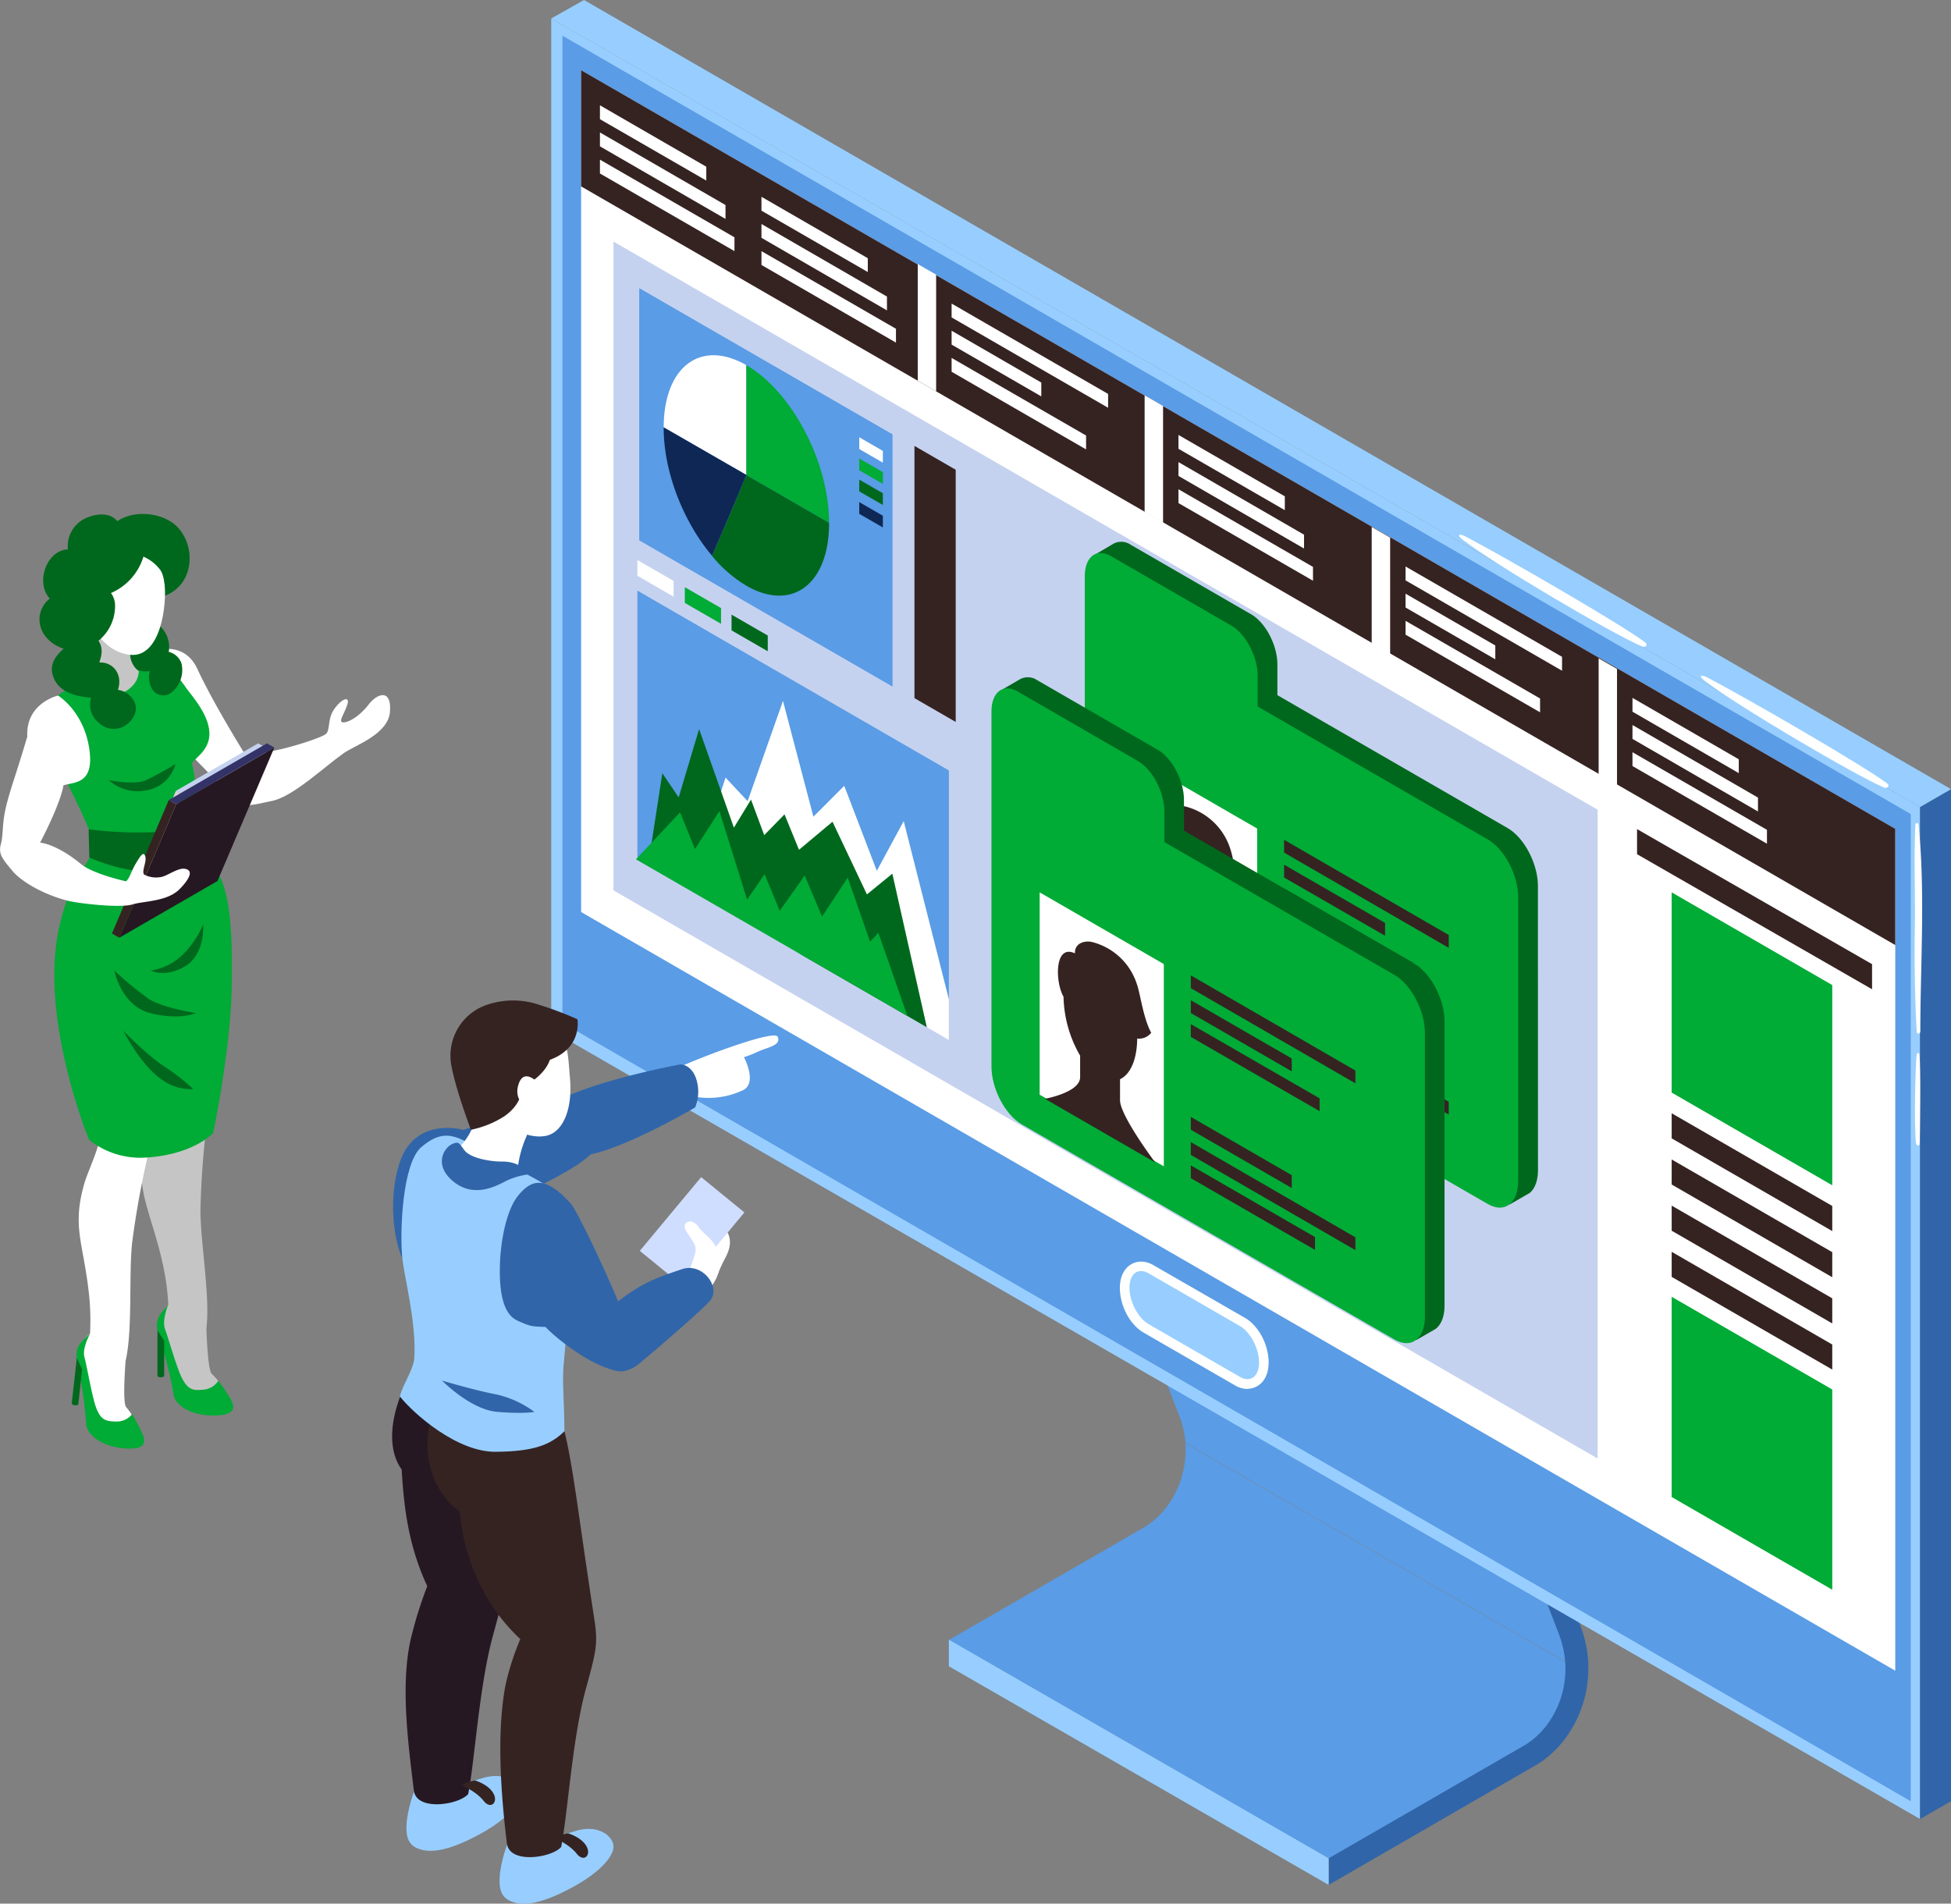 <svg xmlns="http://www.w3.org/2000/svg" width="380.87" height="371.66" viewBox="0 0 380.87 371.66"><rect x="0" y="0" width="380.87" height="371.66" fill="#808080" stroke="none"/><defs><style>.cls-1{fill:#c5c5c5;}.cls-2{fill:#fff;}.cls-3{fill:#00ab36;}.cls-4{fill:#00681d;}.cls-5{fill:#e0d1db;}.cls-6{fill:#c5d2ef;}.cls-7{fill:#261822;}.cls-8{fill:#352322;}.cls-9{fill:#333368;}.cls-10{fill:#5a9ce5;}.cls-11{fill:#3065a9;}.cls-12{fill:#97ceff;}.cls-13{fill:#0f2755;}.cls-14{fill:#cfdeff;}</style></defs><g id="Layer_2" data-name="Layer 2"><g id="Elements"><path class="cls-1" d="M41.36,268.25c-.62-.57-.92-4.75-1.07-8.93.77-6.19-1.16-16.68-1.16-23.08a176.72,176.72,0,0,1,1.41-18.4c.66-5,1.58-9.34,2.05-14.34a62,62,0,0,0,1.19-20.58,52.13,52.13,0,0,1-17.73,2.59,48.25,48.25,0,0,0,.37,15.26,57,57,0,0,0,2.63,8.79A21.31,21.31,0,0,1,30.74,216c.11,2.57-2.28,6.69-2.76,9.13-1.45,7.36,1.61,11.87,3.76,21.48a49,49,0,0,1,1.12,8.1,10.34,10.34,0,0,0-1.47,2.08c-1.31,2.47.76,4.62,1.82,6.6s.45,7.73,1.74,8.65,5.56,3.68,8.45,2.36C45.51,273.44,43.11,269.85,41.36,268.25Z"/><path class="cls-2" d="M71.91,137.61c-1.9,2.46-4.1,3.54-5,3.42s.29-1.64.88-3.42-1-1.3-2.49.75-.73,4.25-1.76,5-6.83,2.59-9.91,3.17c-1.24.24-3.85.9-5.42,1.37-1.93-3.14-7-11.46-9.7-17.34-3.14-6.76-11-2.67-11-2.67l5.68,15.43s8.78,8.57,12,12.49c1.77,2.12,3.92,1.41,8,.54s10.25-6.74,13.94-9.33c2.21-1.54,8.65-3.66,9-8.05S73.81,135.14,71.91,137.61Z"/><path class="cls-3" d="M30.92,260.42a90.78,90.78,0,0,1,3,11.93c.18,1.79,3.15,4.18,8.23,4s3.23-2.66,2.06-4.52c-.55-.87-1.08-1.55-1.57-2.28a3.83,3.83,0,0,1-2.92,1.76c-2.11.24-3-.06-4.1-2.07s-2.74-8-3.4-9.74.62-4.76.62-4.76h0C31.48,256.36,30,257.44,30.92,260.42Z"/><path class="cls-4" d="M30.74,259.72v8.89c0,.16.29.29.65.29s.66-.13.66-.29v-6.84Z"/><path class="cls-2" d="M24.64,274.74c-.56-.63-.42-4.83-.13-9,1.42-6.08.6-16.7,1.28-23.07a173.67,173.67,0,0,1,3.33-18.15c1.18-4.87,2.56-9.12,3.55-14.05A62.16,62.16,0,0,0,36,190.13a52.15,52.15,0,0,1-17.91.71,48.38,48.38,0,0,0-1.24,15.22,57.57,57.57,0,0,0,1.69,9,21.61,21.61,0,0,1,1,6.57c-.16,2.57-2.4,7.06-3.08,9.44-2.4,8.41-.27,11.32.86,21.11a49.07,49.07,0,0,1,.26,8.17,9.71,9.71,0,0,0-1.68,1.91c-1.57,2.32.27,4.68,1.12,6.75s-.37,7.75.82,8.79S23,282.06,26,281.06C28.22,280.33,26.22,276.51,24.64,274.74Z"/><path class="cls-3" d="M15.08,265.85A90.78,90.78,0,0,1,16.83,278c0,1.8,2.69,4.48,7.77,4.79s3.48-2.3,2.52-4.28c-.45-.92-.9-1.65-1.32-2.42a3.85,3.85,0,0,1-3.09,1.44c-2.12,0-3-.38-3.86-2.49S17,266.8,16.49,265s1.12-4.66,1.12-4.66h0C16.06,261.87,14.43,262.78,15.08,265.85Z"/><path class="cls-4" d="M15,265.13,14,274c0,.17.26.33.62.37s.66-.06.68-.23l.72-6.8Z"/><path class="cls-3" d="M42.77,170.81c-2-3.81-4.51-6.37-4.47-9.14.05-4,.17-8.89-.86-12.66,1.11-1.5,4.75-3.32,2.94-8.33-1-2.76-3.27-5.27-4-6.32a27.44,27.44,0,0,0-5.56-6c-2.16-1.48-3-.59-5.14.35-.2.09-7.79,2.53-13,6.13a23.87,23.87,0,0,0-3.51,2.66c-1.68,2-1.24,3.64-1.23,5.56,0,.14,6,10.87,8.86,17.58,1,2.4,2.37,3.77.73,6.75-2.11,3.84-4,5.36-5.84,13.05-4.34,17.76,5.7,42.09,5.7,42.09A16.07,16.07,0,0,0,28.5,226c9.32-.58,13.11-4.79,13.11-4.79s3.49-16.52,3.63-28.85C45.34,184.15,45.25,175.61,42.77,170.81Z"/><path class="cls-4" d="M32.94,127.27a5.58,5.58,0,0,0-1.07-4.33c-1.23-1.6-3.91-3-5.83-1.82a.12.12,0,0,0-.05,0,3.58,3.58,0,0,0-2.66,3.46c-1.19,3.6,2.57,7,5.91,6.44a4.63,4.63,0,0,0,.25,3.1,2.55,2.55,0,0,0,4.07,1,5.6,5.6,0,0,0,1.88-5.55A3.46,3.46,0,0,0,32.94,127.27Z"/><path class="cls-1" d="M20.55,135.57a5.65,5.65,0,0,0,5-1.36,4.47,4.47,0,0,0,1.56-3.16,4.3,4.3,0,0,1-1.71-3.33c-.07-1.12.26-2.28.28-3.43-1.7-.76-3.25-1.86-5.16-2.15-1-.16-2.69-2.94-3.7-3.39.85,2.42.31,6,.13,7.46-.2,1.68-.6,5.2-1.63,7A13.29,13.29,0,0,0,20.55,135.57Z"/><path class="cls-2" d="M32.12,114c-.31-2.62-1.14-5.88-3.3-7.59S24.59,104.63,22,105c-4,.6-7.06,6.7-6,11.78,1,4.7,4,10.48,9.37,11.06C31.4,128.49,32.6,118,32.12,114Z"/><path class="cls-2" d="M21.59,115.93s-2.17-2.42-3.09-.52.83,5.15,2.35,4.8S21.59,115.93,21.59,115.93Z"/><path class="cls-4" d="M34.49,102.75c-2.85-2.76-8.39-3.22-11.58-1-1.5-1.79-4.2-1.52-6.35-.5a6,6,0,0,0-3.3,6c-4.26.21-6.37,6.6-3.54,9.62a5.12,5.12,0,0,0-2,4.4c.19,2.7,2.3,4.58,4.71,5.39-1.66,1.43-2.9,3.18-2,5.56,1.13,3,4.49,3.77,7.37,4a0,0,0,0,1,0,0,4.53,4.53,0,0,0,1.52,4.92,4.14,4.14,0,0,0,5.47.26c1.6-1.18,2.39-3.31,1.06-5a4.29,4.29,0,0,0-2.83-1.72c1-3-.92-5.47-3.64-5.34.56-1.52.71-3-.16-4.24a8.7,8.7,0,0,0,3.24-6.68,4.16,4.16,0,0,0-.79-2.64A11.32,11.32,0,0,0,28,108.68a8.18,8.18,0,0,1,3.3,2.61c.88,1.26,1,4.08.94,5C38.12,114,38.21,106.35,34.49,102.75Z"/><path class="cls-4" d="M17.3,161.91l.14,5.51S25,170.86,30.86,170c7.13-1,8.84-4,8.84-4l-1.37-6.67s-.6,2.47-6.78,3.06A76,76,0,0,1,17.3,161.91Z"/><path class="cls-4" d="M22.33,189.48s1.28,6.85,7,8.31,8.92,0,8.92,0-6.44-1-9.14-2.73A63.79,63.79,0,0,1,22.33,189.48Z"/><path class="cls-4" d="M29.45,189.48A11.44,11.44,0,0,0,36,186.06a19,19,0,0,0,3.67-5.59s.43,5.86-3.55,8.19S29.45,189.48,29.45,189.48Z"/><path class="cls-4" d="M24.09,201.26s3.45,7,8,9.87a9.62,9.62,0,0,0,5.62,1.5,39.25,39.25,0,0,0-5.57-4.38C28.9,206.2,24.09,201.26,24.09,201.26Z"/><path class="cls-4" d="M21.25,152.32s5,1,7.25,0a63.73,63.73,0,0,0,5.75-3.15,7.06,7.06,0,0,1-5.75,5.14A8.38,8.38,0,0,1,21.25,152.32Z"/><polygon class="cls-5" points="34.34 154.4 35.55 155.08 26.24 176.94 25.03 176.26 34.34 154.4"/><polygon class="cls-6" points="51.61 145.81 50.4 145.13 34.34 154.4 35.55 155.08 51.61 145.81"/><polygon class="cls-7" points="42.45 172.01 23.29 183.07 34.4 157 53.56 145.94 42.45 172.01"/><polygon class="cls-8" points="32.95 156.19 34.4 157 23.29 183.07 21.85 182.26 32.95 156.19"/><polygon class="cls-9" points="53.56 145.94 52.11 145.13 32.95 156.19 34.4 157 53.56 145.94"/><path class="cls-2" d="M36.14,169.63c-1.21-.26-3.07,1.08-4.34,1.51a5.06,5.06,0,0,1-3.68-.4c-.52-.74.64-2.61.2-3.67-.32-.76-.79-.21-1.8,1.51s-1.09,2.68-1.9,3.49c0,0-6.4-1.4-8.79-3.36-4.84-4-8-4.2-8-4.2s3.89-7.3,4.56-11.19c2.2-.68,6.16-.19,5-7.38s-6.06-10.14-6.06-10.14-6.34,1.45-6,8C3.21,151,2,154.07,1.18,157.5s-.5,5.34-1,7.26.09,2.72,2.37,5.41c1.33,1.57,5.25,4.29,10.7,5.69,2.12.54,10.19,1.45,12.54.73s6.91-.53,9.35-3.08C36.6,172,38.05,170,36.14,169.63Z"/><path class="cls-10" d="M231.4,281.77l76.44,44c.3,3.92,0,7.8-1.66,10.67-3.43,6.05-14.41,10.3-14.41,10.3l-32.39,16.12-69.64-40.09-4.5,2.6v-5.19l38.13-22C228.27,295.28,231.92,288.9,231.4,281.77Z"/><path class="cls-10" d="M230.12,276.16c-3.88-9.82-15.35-41.51-15.46-41.82l4.22-1.53c.06.16,3.08,8.49,6.53,17.91,14.15,8.48,72,41.86,72,41.86s6.18,15.35,8.05,21.29a54.7,54.7,0,0,1,2.41,11.85l-76.44-44A19.4,19.4,0,0,0,230.12,276.16Z"/><path class="cls-11" d="M259.38,362.81l38.12-22c6.17-3.56,10.39-12.75,6.76-21.95C300.38,309,288.91,277.34,288.8,277l4.22-1.53c.12.32,11.57,31.95,15.42,41.71,4.51,11.46-.87,23-8.69,27.49L259.38,368Z"/><polygon class="cls-12" points="185.24 320.13 259.38 362.81 259.38 368 185.24 325.32 185.24 320.13"/><polygon class="cls-12" points="374.83 355.14 374.83 157.56 107.61 3.61 107.61 201.19 374.83 355.14"/><polygon class="cls-10" points="109.8 199.69 373.01 351.66 373.01 158.93 109.8 6.97 109.8 199.69"/><polygon class="cls-2" points="113.44 178.06 369.99 326.18 369.99 161.82 113.44 13.7 113.44 178.06"/><polygon class="cls-6" points="311.88 158.08 119.76 47.16 119.76 173.83 311.88 284.75 311.88 158.08"/><polygon class="cls-10" points="185.24 150.42 124.43 115.31 124.43 167.84 185.24 202.95 185.24 150.42"/><polygon class="cls-2" points="131.5 113.42 124.43 109.34 124.43 112.41 131.5 116.49 131.5 113.42"/><polygon class="cls-3" points="140.76 118.72 133.69 114.64 133.69 117.71 140.76 121.79 140.76 118.72"/><polygon class="cls-4" points="149.88 124.08 142.81 120 142.81 123.07 149.88 127.15 149.88 124.08"/><path class="cls-2" d="M243.53,271.14c2,0,4.13-1.6,4.13-5.13s-2-7.24-4.66-8.74L225.16,247a4.81,4.81,0,0,0-2.41-.69c-2,0-4.13,1.61-4.13,5.14s2,7.23,4.66,8.74l17.84,10.3a4.81,4.81,0,0,0,2.41.69Z"/><path class="cls-12" d="M242.06,268.82l-17.84-10.3c-2.05-1.18-3.73-4.38-3.73-7.11h0c0-2.74,1.68-4,3.73-2.82l17.84,10.3c2.05,1.18,3.73,4.39,3.73,7.12h0C245.79,268.74,244.11,270,242.06,268.82Z"/><polygon class="cls-11" points="374.83 157.56 380.87 154.07 380.87 351.66 374.83 355.14 374.83 157.56"/><polygon class="cls-12" points="107.61 3.61 114.01 0 380.87 154.07 374.83 157.56 107.61 3.61"/><path class="cls-2" d="M374.52,161a.3.3,0,0,0-.6,0c-.33,6.72,0,13.48-.11,20.21s0,13.51.36,20.2c0,.42.71.71.71-.19C374.88,188.86,375.89,173.83,374.52,161Z"/><path class="cls-2" d="M374.7,205.86c0-.28-.48-.39-.52-.07-.29,2.41-.54,14.71-.13,17.44.05.33.7.91.72-.24C374.8,220.78,375,208.78,374.7,205.86Z"/><path class="cls-2" d="M368.35,152.91c-4.87-3.61-26.75-16.28-35-20.62-1.27-.67-1.86-.38-.6.6,6.26,4.86,29.5,18.54,35.08,20.88C368.32,154,369.13,153.48,368.35,152.91Z"/><path class="cls-2" d="M321.13,125.38c-4.87-3.61-26.75-16.28-35-20.62-1.27-.67-1.86-.38-.6.6,6.26,4.86,29.5,18.54,35.08,20.88C321.1,126.43,321.9,126,321.13,125.38Z"/><polygon class="cls-8" points="369.99 184.51 113.44 36.39 113.44 13.7 369.99 161.82 369.99 184.51"/><polygon class="cls-2" points="216.32 79.61 185.77 61.97 185.77 59.27 216.32 76.91 216.32 79.61"/><polygon class="cls-2" points="203.28 74.69 185.77 64.57 185.77 67.28 203.28 77.39 203.28 74.69"/><polygon class="cls-2" points="212.02 85.03 185.77 69.88 185.77 72.58 212.02 87.74 212.02 85.03"/><polygon class="cls-2" points="179.16 74.33 182.75 76.41 182.75 53.62 179.16 51.55 179.16 74.33"/><polygon class="cls-2" points="250.82 96.9 230.06 84.92 230.06 87.62 250.82 99.6 250.82 96.9"/><polygon class="cls-2" points="254.57 104.39 230.06 90.22 230.06 92.92 254.57 107.09 254.57 104.39"/><polygon class="cls-2" points="256.32 110.68 230.06 95.52 230.06 98.22 256.32 113.38 256.32 110.68"/><polygon class="cls-2" points="169.41 50.41 148.65 38.42 148.65 41.13 169.41 53.11 169.41 50.41"/><polygon class="cls-2" points="173.15 57.9 148.65 43.73 148.65 46.43 173.15 60.6 173.15 57.9"/><polygon class="cls-2" points="174.91 64.19 148.65 49.03 148.65 51.73 174.91 66.89 174.91 64.19"/><polygon class="cls-2" points="137.88 32.55 117.12 20.56 117.12 23.27 137.88 35.25 137.88 32.55"/><polygon class="cls-2" points="141.63 40.03 117.12 25.86 117.12 28.57 141.63 42.74 141.63 40.03"/><polygon class="cls-2" points="143.38 46.33 117.12 31.17 117.12 33.87 143.38 49.03 143.38 46.33"/><polygon class="cls-2" points="223.45 99.98 227.05 102.06 227.05 79.27 223.45 77.19 223.45 99.98"/><polygon class="cls-2" points="304.94 130.95 274.39 113.31 274.39 110.6 304.94 128.24 304.94 130.95"/><polygon class="cls-2" points="291.91 126.02 274.39 115.91 274.39 118.61 291.91 128.72 291.91 126.02"/><polygon class="cls-2" points="300.65 136.37 274.39 121.21 274.39 123.91 300.65 139.07 300.65 136.37"/><polygon class="cls-2" points="267.78 125.67 271.38 127.74 271.38 104.96 267.78 102.88 267.78 125.67"/><polygon class="cls-2" points="339.44 148.24 318.69 136.25 318.69 138.95 339.44 150.94 339.44 148.24"/><polygon class="cls-2" points="343.19 155.72 318.69 141.55 318.69 144.26 343.19 158.43 343.19 155.72"/><polygon class="cls-2" points="344.94 162.01 318.69 146.86 318.69 149.56 344.94 164.72 344.94 162.01"/><polygon class="cls-2" points="312.08 151.31 315.67 153.39 315.67 130.6 312.08 128.53 312.08 151.31"/><path class="cls-4" d="M300.23,173c0-4.35-2.66-9.45-5.93-11.34l-44.93-25.94v-6c0-3.76-2.31-8.17-5.13-9.79l-23.5-13.57a3.25,3.25,0,0,0-3.32-.24v0l-4.22,2.49,1.38,4.07,1.05-.68v67.55c0,4.35,2.67,9.44,5.93,11.33l70.9,40.93,2.24,3.36,3.76-2.17.05,0h0c1.07-.81,1.73-2.4,1.73-4.57Z"/><path class="cls-3" d="M290.45,163.89l-44.93-25.95v-6c0-3.76-2.31-8.16-5.13-9.79l-23.5-13.57c-2.82-1.63-5.12.12-5.12,3.88v69.28c0,4.35,2.67,9.45,5.93,11.33l72.75,42c3.27,1.88,5.93-.14,5.93-4.49V175.22C296.38,170.87,293.72,165.77,290.45,163.89Z"/><polygon class="cls-2" points="221.18 147.76 245.42 161.76 245.42 201.25 221.18 187.25 221.18 147.76"/><polygon class="cls-8" points="250.68 201.06 274.93 215.06 274.93 217.56 250.68 203.56 250.68 201.06"/><polygon class="cls-8" points="270.39 202.98 250.68 191.6 250.68 194.1 270.39 205.48 270.39 202.98"/><polygon class="cls-8" points="270.39 180.19 250.68 168.82 250.68 171.32 270.39 182.69 270.39 180.19"/><polygon class="cls-8" points="275.83 187.98 250.68 173.47 250.68 175.97 275.83 190.48 275.83 187.98"/><polygon class="cls-8" points="250.68 196.52 282.82 215.11 282.82 217.61 250.68 199.02 250.68 196.52"/><polygon class="cls-8" points="250.68 163.96 282.82 182.55 282.82 185.05 250.68 166.46 250.68 163.96"/><path class="cls-8" d="M236.87,188.34v-4.1c2-.93,3.31-3.8,3.34-7.94a3,3,0,0,0,2.75-1.13c-1.57-2.84-2.13-7.67-2.82-9.55a12.39,12.39,0,0,0-8.75-8.17c-1.4-.31-3.41.19-3.32,2.22-4.07-1.92-3.86,5.7-2.23,8.46a23.86,23.86,0,0,0,3.24,11.51v4.2c0,3-6.88,4.22-6.88,4.22l9.91,5.72,1.72,1,9.91,5.71S236.87,191.36,236.87,188.34Z"/><path class="cls-4" d="M282,199.45c0-4.35-2.67-9.45-5.94-11.34l-44.93-25.94v-6c0-3.76-2.31-8.16-5.13-9.79l-23.5-13.57a3.23,3.23,0,0,0-3.31-.24v0L195,135l1.38,4.07,1.05-.68V206c0,4.35,2.67,9.45,5.93,11.33l70.9,40.93,2.24,3.36,3.76-2.17,0,0h0c1.07-.81,1.74-2.4,1.74-4.57Z"/><path class="cls-3" d="M272.23,190.35,227.3,164.4v-6c0-3.76-2.31-8.17-5.13-9.8L198.67,135c-2.82-1.62-5.12.12-5.12,3.88V208.2c0,4.35,2.67,9.45,5.93,11.33l72.75,42c3.27,1.88,5.94-.14,5.94-4.49V201.68C278.17,197.33,275.5,192.23,272.23,190.35Z"/><polygon class="cls-2" points="202.96 174.22 227.2 188.22 227.2 227.71 202.96 213.72 202.96 174.22"/><polygon class="cls-8" points="232.47 227.52 256.71 241.52 256.71 244.02 232.47 230.02 232.47 227.52"/><polygon class="cls-8" points="252.17 229.44 232.47 218.06 232.47 220.56 252.17 231.94 252.17 229.44"/><polygon class="cls-8" points="252.17 206.66 232.47 195.28 232.47 197.78 252.17 209.16 252.17 206.66"/><polygon class="cls-8" points="257.61 214.44 232.47 199.94 232.47 202.44 257.61 216.94 257.61 214.44"/><polygon class="cls-8" points="232.47 222.98 264.6 241.57 264.6 244.07 232.47 225.48 232.47 222.98"/><polygon class="cls-8" points="232.47 190.43 264.6 209.01 264.6 211.51 232.47 192.92 232.47 190.43"/><path class="cls-8" d="M218.65,214.8v-4.1c2-.93,3.32-3.8,3.35-7.94a3,3,0,0,0,2.74-1.13c-1.57-2.84-2.13-7.67-2.82-9.55a12.39,12.39,0,0,0-8.75-8.17c-1.4-.31-3.41.19-3.32,2.22-4.07-1.92-3.86,5.7-2.23,8.46a23.83,23.83,0,0,0,3.24,11.51v4.2c0,3-6.87,4.22-6.87,4.22l9.9,5.72,1.73,1,9.9,5.72S218.65,217.82,218.65,214.8Z"/><polygon class="cls-2" points="185.24 195.1 176.42 160.31 171.17 170.01 164.81 153.42 158.79 159.45 152.85 136.84 145.95 156.42 141.64 151.81 134.49 173.65 185.24 203.04 185.24 195.1"/><polygon class="cls-4" points="127.1 165.23 129.3 150.96 132.49 155.68 136.48 142.34 143.27 161.58 146.61 156.11 149.19 163.05 153.15 158.99 155.98 165.91 162.52 160.43 169.24 174.62 174.2 170.57 180.93 200.56 156.44 186.41 127.1 165.23"/><polygon class="cls-3" points="124.15 167.77 132.76 158.59 135.67 165.77 140.44 158.36 145.85 175.62 149.26 170.67 152.22 177.81 157.09 170.93 160.48 178.94 165.49 171.34 169.86 183.85 171.47 182.12 177.15 198.36 124.15 167.77"/><polygon class="cls-10" points="174.24 84.8 174.24 134.05 124.79 105.5 124.79 56.25 174.24 84.8"/><polygon class="cls-8" points="178.52 87.06 178.52 136.3 186.57 140.95 186.57 91.71 178.52 87.06"/><polygon class="cls-2" points="172.35 90.33 167.74 87.67 167.74 85.37 172.35 88.03 172.35 90.33"/><polygon class="cls-3" points="172.35 94.47 167.74 91.81 167.74 89.52 172.35 92.18 172.35 94.47"/><polygon class="cls-4" points="172.35 98.59 167.74 95.93 167.74 93.64 172.35 96.3 172.35 98.59"/><polygon class="cls-13" points="172.35 102.98 167.74 100.32 167.74 98.03 172.35 100.69 172.35 102.98"/><path class="cls-2" d="M145.7,71.29c-8.9-5.14-16.12.3-16.14,12.14l16.14,9.32Z"/><path class="cls-3" d="M161.85,102.07c0-11.87-7.25-25.64-16.15-30.78V92.75Z"/><path class="cls-4" d="M161.85,102.07,145.7,92.75s-4.07,9.82-6.71,15.78a26,26,0,0,0,6.71,5.82c8.92,5.15,16.15-.31,16.15-12.2Z"/><path class="cls-13" d="M129.56,83.43a.17.17,0,0,0,0,.07c0,8.7,3.87,18.42,9.44,25,2.64-6,6.71-15.78,6.71-15.78Z"/><polygon class="cls-8" points="326.34 217.35 357.69 235.45 357.69 240.35 326.34 222.25 326.34 217.35"/><polygon class="cls-8" points="319.58 161.87 319.58 166.77 365.46 193.14 365.46 188.24 319.58 161.87"/><polygon class="cls-3" points="326.34 174.22 357.69 192.32 357.69 231.41 326.34 213.31 326.34 174.22"/><polygon class="cls-3" points="326.34 253.18 357.69 271.28 357.69 310.37 326.34 292.27 326.34 253.18"/><polygon class="cls-8" points="326.34 226.37 357.69 244.47 357.69 249.36 326.34 231.26 326.34 226.37"/><polygon class="cls-8" points="326.34 235.38 357.69 253.48 357.69 258.38 326.34 240.28 326.34 235.38"/><polygon class="cls-8" points="326.34 244.4 357.69 262.5 357.69 267.39 326.34 249.29 326.34 244.4"/><path class="cls-2" d="M141.1,239.36c1.82,1.9,1.72,3.92.51,6.19a35.72,35.72,0,0,0-1.91,4.28l-3.39-5.23Z"/><polygon class="cls-14" points="133.34 251.1 124.9 244.21 136.88 229.82 145.32 236.71 133.34 251.1"/><path class="cls-2" d="M137.65,252.6s3.85-3.51,2.66-7.67c-.94-3.32-2.77-3.63-4-5.45s-3.63-1-2.21,1.13,2.13,2.69,1.42,4.72-1.91,5.75-1.91,5.75Z"/><path class="cls-2" d="M131.5,212.11a11.61,11.61,0,0,0-1.25-2.52,18.06,18.06,0,0,1,2.07-1.1c4.2-2,18.89-7.56,19.51-6.07.7,1.67-1.83,2-3.77,2.86a23.92,23.92,0,0,1-2.82,1.12s2.87,5.38-.5,6.58a15.61,15.61,0,0,1-9.19,1.12,9.91,9.91,0,0,0-3.58.11A10.16,10.16,0,0,0,131.5,212.11Z"/><path class="cls-11" d="M132.87,207.8s2.59,0,3.3,3.86a8,8,0,0,1-.47,4.55s-12.74,7.53-20.39,9.17c-2.88,2.77-9.76,6-11,6.62s-19.6,17-23.08,16.6S75,235.85,78.07,226.86s12.41-6.26,12.41-6.26A167.91,167.91,0,0,1,108.71,215C116.37,210.83,132.87,207.8,132.87,207.8Z"/><path class="cls-12" d="M81.25,348.73a27.14,27.14,0,0,0-1.8,6.48c-.37,3.33.19,5.05,2.44,5.8,2.41.8,5.78.27,11.41-2.72s8.09-6,8.29-7.9-2.64-4.73-7.49-3.21a67.38,67.38,0,0,0-7.33,2.66Z"/><path class="cls-7" d="M96.64,281.62c-.57-3.64-.52-8.74-2-12.08.84-.46-9.59-2.17-12.67-2.79-1.55-.31-8.76,12.88-3.56,20.15.45,7.66,1.38,15,5,22.78a77.88,77.88,0,0,0-2.89,9c-2.52,9.12-.91,21.17.27,30.87.51,4.17,8.85,2.8,10.61.71,1.23-6.09,2.13-20.91,4.75-30.63,2-7.34,2.49-8.87,1.74-13.74C96.14,294.7,97,284,96.64,281.62Z"/><path class="cls-8" d="M90.2,348.49c.52.4,2.82,1.34,4.21,3.1s2.9.32,1.91-1.46-3.58-2.52-3.58-2.52A7.26,7.26,0,0,0,90.2,348.49Z"/><path class="cls-12" d="M99.43,359.05a27.11,27.11,0,0,0-1.8,6.49c-.37,3.33.19,5,2.44,5.79,2.41.8,5.78.28,11.41-2.72s8.08-6,8.28-7.89-2.63-4.74-7.49-3.22a65.91,65.91,0,0,0-7.32,2.67Z"/><path class="cls-8" d="M112.46,291.93c-.57-3.64-1.81-12.41-3.34-15.74.84-.47-8,2.61-11.1,2-2.62-.53-10.19-8.59-10.21-8.3C81,278,82.5,290,89.75,295.09c.06.05.45,14.35,11.82,24.91a52.78,52.78,0,0,0-2.89,9c-1.76,9.3-.91,21.17.27,30.88.51,4.16,8.85,2.79,10.6.71,1.24-6.1,2.14-20.92,4.76-30.64,2-7.34,2.48-8.86,1.73-13.74C114.31,305,112.83,294.29,112.46,291.93Z"/><path class="cls-8" d="M108.38,358.81c.52.4,2.82,1.35,4.2,3.1s2.91.32,1.91-1.46-3.57-2.51-3.57-2.51A7.19,7.19,0,0,0,108.38,358.81Z"/><path class="cls-2" d="M107.09,199.5c-3-2-6.66-1.76-9.79.13-3,1.81-4.21,4.08-4.34,6.51a23.82,23.82,0,0,0,.52,5.25A22.7,22.7,0,0,0,97.05,218c1.84,2.32,6.81,4.66,10,3.63,2.86-.91,4.8-5.1,4.2-11.32C110.86,205.89,111,202.14,107.09,199.5Z"/><path class="cls-12" d="M98.87,227.28C90.55,223.23,88,219,82.2,224c-3.57,3.14-4.18,16-3.69,21.3.36,4,2.78,12.66,2.38,19.76-.14,2.37-2.37,5.39-2.82,7.59,2.77,3.45,11.17,10.84,18.67,10.79s10.73-1.36,13.44-4c0-5.75-.45-9.29-.17-12.71.79-9.9,2.17-17.87,2.5-24C113,234.49,108.56,232,98.87,227.28Z"/><path class="cls-2" d="M93.71,212.45a47.52,47.52,0,0,1-1.17,6.91A12.7,12.7,0,0,1,89,224.63s-2.8,4.21,1.84,6.2,10.16-2.1,10.16-2.1a21.67,21.67,0,0,1,1.8-6.93C104.1,218.61,93.71,212.45,93.71,212.45Z"/><path class="cls-8" d="M112.72,199s1.06,5.56-5.38,7.92c-1.12,3.35-5.4,5.36-5.4,5.36s.18,3.13-3.52,5.68a19.11,19.11,0,0,1-6.48,2.61s-3.1-8.1-3.89-12.92a10.48,10.48,0,0,1,7.29-11.57,15.84,15.84,0,0,1,10,.12A67.21,67.21,0,0,1,112.72,199Z"/><path class="cls-2" d="M101.18,211.84c-1.09,3.74,2.77,4.82,2.77,4.82l2.18-4.06S102.42,207.6,101.18,211.84Z"/><path class="cls-11" d="M86.29,269.54s5.56,5.68,10.8,6.11,7.23,0,7.23,0A19.93,19.93,0,0,0,97,272.26C93,271.53,86.29,269.54,86.29,269.54Z"/><path class="cls-11" d="M119.42,267.4c.78.22,2.67,1.07,5.5-1.28,4.58-3.81,12.68-10.85,13.8-12.32,2-2.6-1.64-7.4-5.63-6-4.49,1.54-7.41,2.4-12.43,6.27-2.6-6.34-8-17.69-9.26-19.12-5.11-5.64-7.76-4.57-10.25-1.53-2.23,2.72-3.46,8.7-3.57,13.88s.7,9.29,3.4,10.52,2.75,1.11,5.55,1.26C107.2,260,113.75,265.79,119.42,267.4Z"/><path class="cls-11" d="M88.46,223.28c-1.76.64-4,4.22.18,7.5s8.64.53,10.34-.31a14.89,14.89,0,0,1,3.94-1.16s-.78-2.56-4.93-2.53c-2.5,0-6.26-.72-7.36-2.25S89.47,222.92,88.46,223.28Z"/></g></g></svg>